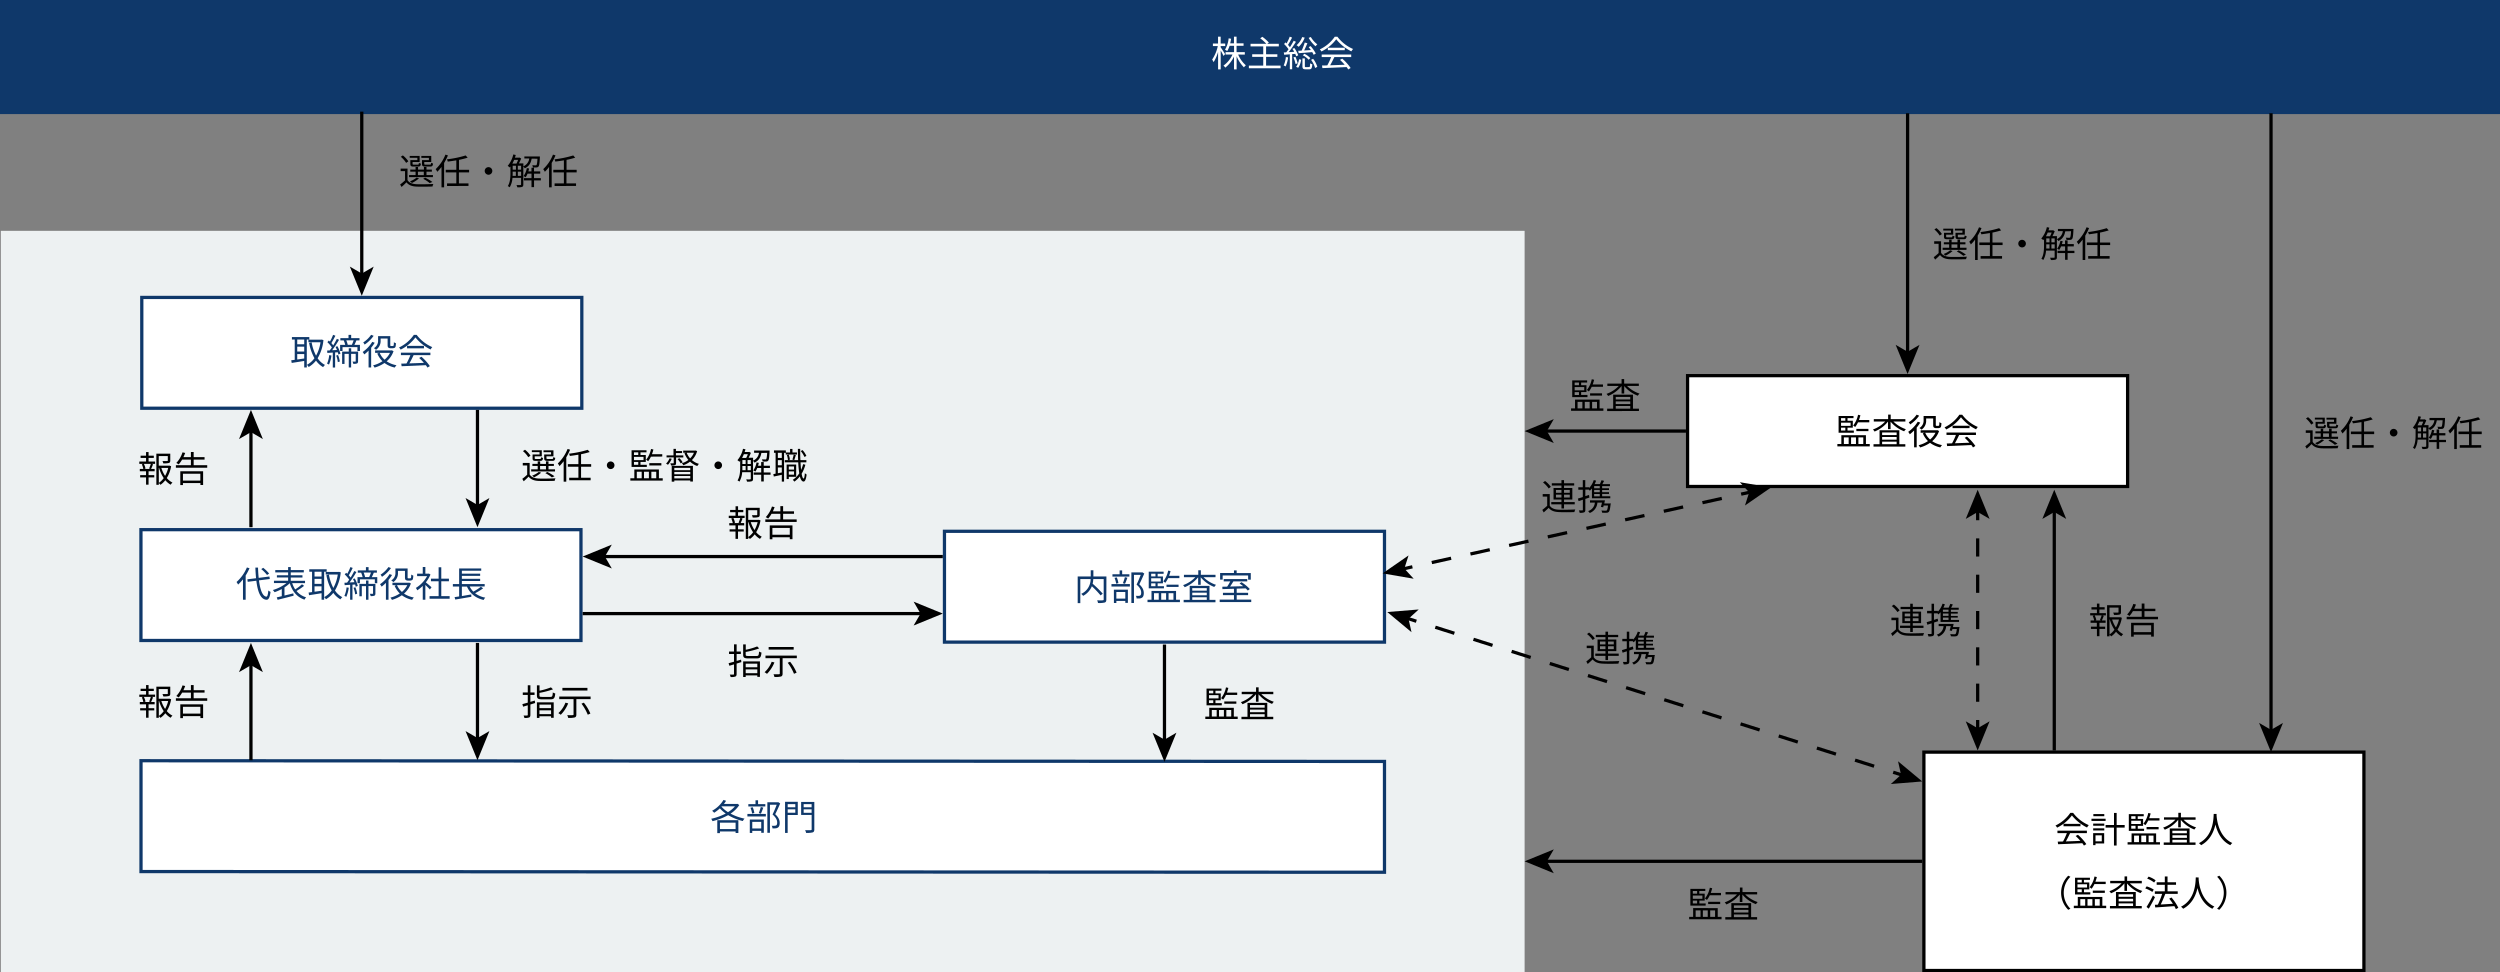 <svg xmlns="http://www.w3.org/2000/svg" viewBox="0 0 1534 596.5"><rect x="0" y="0" width="1534" height="596.5" fill="#808080" stroke="none"/><defs><style>.cls-1{fill:#edf1f2;}.cls-2{fill:#0f386a;}.cls-3{fill:#fff;}.cls-4,.cls-5,.cls-6,.cls-7{fill:none;stroke:#000;stroke-miterlimit:10;stroke-width:2px;}.cls-5{stroke-dasharray:11.14 11.14;}.cls-6{stroke-dasharray:12.15 12.15;}.cls-7{stroke-dasharray:12.28 12.28;}</style></defs><title>アセット 2</title><g id="レイヤー_2" data-name="レイヤー 2"><g id="レイヤー_1-2" data-name="レイヤー 1"><rect class="cls-1" x="0.5" y="141.64" width="935" height="454.86"/><rect class="cls-2" width="1534" height="70"/><path class="cls-3" d="M750.74,34.33c-.31-.75-1.08-2.18-1.72-3.35v11.6h-1.6V31.84a24.76,24.76,0,0,1-2.75,6.3,8,8,0,0,0-.91-1.59,23.37,23.37,0,0,0,3.48-8.29h-3V26.72h3.15V22.49H749v4.23h2.8v1.54H749V29c.6.82,2.33,3.54,2.71,4.2Zm9-.86a17.58,17.58,0,0,0,4.73,6.6,6,6,0,0,0-1.19,1.26,20.9,20.9,0,0,1-4.49-6.85v8.1h-1.6v-7.9a19,19,0,0,1-5.35,6.82,6.38,6.38,0,0,0-1.12-1.25,16.91,16.91,0,0,0,5.54-6.78H752V32h5.22V28.1h-2.73A14.1,14.1,0,0,1,753,31.34a6.23,6.23,0,0,0-1.35-.82,17.35,17.35,0,0,0,2.25-7l1.52.26c-.16,1-.36,1.91-.57,2.82h2.31v-4.1h1.6v4.1h4.29V28.1h-4.29V32h5.06v1.5Z"/><path class="cls-3" d="M785.76,40.27v1.61H766.31V40.27h8.81V34.88h-6.78V33.29h6.78V28.48h-7.79V26.87H777a24.54,24.54,0,0,0-3.74-3.37l1.32-.92a25.36,25.36,0,0,1,4,3.54l-1,.75h7.1v1.61h-7.81v4.81h6.91v1.59h-6.91v5.39Z"/><path class="cls-3" d="M790.38,35.21a18.92,18.92,0,0,1-1.5,5.57,5.21,5.21,0,0,0-1.23-.6A16.19,16.19,0,0,0,789,35Zm2.49-2v9.31h-1.43v-9.2l-3.46.29-.24-1.46c.46,0,1,0,1.5-.08.46-.55.92-1.19,1.41-1.87a21.53,21.53,0,0,0-2.75-3.19l.88-1c.22.2.43.42.66.64a28.75,28.75,0,0,0,1.95-4.16l1.43.57a47.63,47.63,0,0,1-2.5,4.49A16.24,16.24,0,0,1,791.48,29c.88-1.38,1.72-2.79,2.33-4l1.37.64A70.3,70.3,0,0,1,790.76,32l3.36-.22c-.35-.62-.72-1.26-1.1-1.81l1.19-.5a19,19,0,0,1,2.4,4.47l-1.28.61a15,15,0,0,0-.57-1.49Zm2,1.65a22,22,0,0,1,1.36,4l-1.29.42a20,20,0,0,0-1.28-4.05Zm.42,6.16a10.54,10.54,0,0,0,1.8-4.66l1.32.24a12,12,0,0,1-1.82,5Zm5.28-17.93a15,15,0,0,1-3.7,5.65,7.47,7.47,0,0,0-1.32-1,11.66,11.66,0,0,0,3.46-5Zm-4,8.07c.61,0,1.34-.06,2.13-.11a41.12,41.12,0,0,0,1.89-4.95l1.63.42c-.59,1.41-1.32,3.1-2,4.45l4.11-.27c-.44-.64-.9-1.25-1.34-1.8l1.23-.62a26.41,26.41,0,0,1,3.17,4.58l-1.34.77a14.59,14.59,0,0,0-.88-1.65c-3,.26-6.05.5-8.3.66Zm6.64,10c.53,0,.62-.28.68-2.31a4,4,0,0,0,1.35.58c-.18,2.5-.58,3.1-1.83,3.1h-2.24c-1.59,0-2-.42-2-2V35.83h1.49v4.75c0,.53.09.61.66.61ZM800.37,33A11.31,11.31,0,0,1,804,35.67l-1,1a12.31,12.31,0,0,0-3.61-2.75Zm3.94-10.3a16,16,0,0,0,4,4.53,8.28,8.28,0,0,0-1.12,1.17,19.92,19.92,0,0,1-4.2-5.15Zm1.41,13.38A14.62,14.62,0,0,1,808.29,41l-1.34.73a15.21,15.21,0,0,0-2.49-5Z"/><path class="cls-3" d="M820.65,22.54a23.71,23.71,0,0,0,9.6,7.52,9,9,0,0,0-1.06,1.45,26.85,26.85,0,0,1-9.28-7.41,25.18,25.18,0,0,1-9.09,7.5,5.14,5.14,0,0,0-1-1.3A23,23,0,0,0,819,22.54ZM811,33.47H829.1V35H818.79c-.78,1.63-1.72,3.52-2.6,5.06,2.73-.09,5.83-.2,8.91-.33a35.54,35.54,0,0,0-2.9-3l1.38-.75a29.32,29.32,0,0,1,5.17,5.74l-1.47.91a16.43,16.43,0,0,0-1-1.48c-5.39.27-11.09.51-14.86.64l-.22-1.61c.95,0,2,0,3.24-.08A41.69,41.69,0,0,0,816.8,35H811Zm14.15-4.18v1.5H814.76v-1.5Z"/><rect class="cls-3" x="86.5" y="467" width="763" height="68"/><path class="cls-2" d="M87.52,467.78l761,.44,0,66-761-.44,0-66m-2-2,0,70,765,.44,0-70-765-.44Z"/><path class="cls-2" d="M453.62,494a18.46,18.46,0,0,1-5.35,5.24,30.92,30.92,0,0,0,8.58,3.06,7.24,7.24,0,0,0-1.06,1.49,30.77,30.77,0,0,1-9-3.63,37.4,37.4,0,0,1-9.62,3.71,5.09,5.09,0,0,0-.79-1.47,35.78,35.78,0,0,0,8.93-3.21,20.66,20.66,0,0,1-3.6-3.19,21.47,21.47,0,0,1-3.5,2.7,11.23,11.23,0,0,0-1.26-1.21,18.33,18.33,0,0,0,7-6.66l1.56.55a16.47,16.47,0,0,1-1.32,1.93h8.1l.29-.09Zm-13.5,9.28h12.94v7.85h-1.7v-.94h-9.61v1h-1.63Zm1.63,1.52v3.92h9.61v-3.92Zm.95-9.84a17.38,17.38,0,0,0,4,3.37,17.62,17.62,0,0,0,4.27-3.56h-8.12Z"/><path class="cls-2" d="M458.61,499.45h11.31V501H458.6Zm11-4.59H459.18v-1.44h4.4v-2.36h1.57v2.36h4.47Zm-9.53,8h8.6V511h-1.59V509.8h-5.5v1.3h-1.52Zm1.41-3.68a15.24,15.24,0,0,0-1-3.56l1.37-.29a13.32,13.32,0,0,1,1,3.52Zm.1,5.13v4.05h5.5v-4.05Zm4-5.39a28.72,28.72,0,0,0,1.23-3.74l1.54.38c-.46,1.27-1,2.72-1.45,3.69ZM478.72,493c-.9,2.06-2,4.59-3.06,6.6,2.2,2,2.75,3.76,2.77,5.32,0,1.34-.31,2.36-1.08,2.86a3,3,0,0,1-1.43.48,13.32,13.32,0,0,1-1.92.05,3.72,3.72,0,0,0-.46-1.63,10.56,10.56,0,0,0,1.74,0,2.15,2.15,0,0,0,1-.24c.46-.28.59-.94.59-1.73,0-1.39-.61-3-2.84-4.94.91-1.84,1.88-4.22,2.56-6h-4.16v17.25h-1.58V492.29h6.47l.26-.06Z"/><path class="cls-2" d="M489.52,500.07h-6.21v11h-1.6V492h7.81ZM488,498.7v-2.11h-4.67v2.11Zm-4.67-5.28v1.91H488v-1.91Zm16.34,15.43c0,1.12-.28,1.65-1,1.91a14.56,14.56,0,0,1-4.05.31,7.57,7.57,0,0,0-.59-1.69c1.5.08,3,.06,3.45,0s.55-.13.55-.57v-8.76h-6.45v-8h8.09ZM498,498.73v-2.14h-4.88v2.14Zm-4.88-5.31v1.92H498v-1.91Z"/><rect class="cls-3" x="1035.5" y="230.5" width="270" height="68"/><path d="M1304.5,231.5v66h-268v-66h268m2-2h-272v70h272v-70Z"/><path d="M1147.28,272.44v1.46h-19.87v-1.46h2.44v-5.39h15.08v5.39Zm-9.77-6.93h-9.35V255.26h9.15v1.3h-3.67v1.62h3.25v4.25h-3.25v1.76h3.87Zm-7.85-8.95v1.62h2.64v-1.62Zm5.87,2.77h-5.87v2h5.87Zm-5.87,4.86h2.64v-1.76h-2.64Zm1.73,8.25h2.95v-4.05h-2.95Zm4.43-4.05v4.05h3v-4.05Zm4.24-9.24a14.65,14.65,0,0,1-1.73,2.86,9.69,9.69,0,0,0-1.24-.9,15.48,15.48,0,0,0,3-6.6l1.45.31a26.41,26.41,0,0,1-.88,2.9H1147v1.43Zm-1,5.39v-1.4h7.4v1.4Zm1.25,3.85v4.05h3v-4.05Z"/><path d="M1161.78,258.65a19.65,19.65,0,0,0,7.7,4.71,5.12,5.12,0,0,0-1.08,1.29,20,20,0,0,1-8.34-5.94v4.6h-1.58v-4.62a20.63,20.63,0,0,1-8.25,6.12,6.28,6.28,0,0,0-1-1.28,19.14,19.14,0,0,0,7.53-4.88h-7V257.2h8.8v-2.78h1.58v2.78h9v1.45Zm3.65,13.93h3.68v1.47h-19.52v-1.47h3.7V264h12.14Zm-10.56-7.2v1.56h8.91v-1.56Zm8.91,2.77h-8.91v1.61h8.91Zm-8.91,4.43h8.91V271h-8.91Z"/><path d="M1178.25,259.31a25.21,25.21,0,0,1-2.17,3.06v12.12h-1.59V264.13a27.74,27.74,0,0,1-2.62,2.35,12.12,12.12,0,0,0-1-1.5,20.66,20.66,0,0,0,5.87-6.22Zm-.66-4.25a20.6,20.6,0,0,1-5.52,5.37,7.85,7.85,0,0,0-.86-1.32,17.44,17.44,0,0,0,4.84-4.67Zm12.22,9.42a14.33,14.33,0,0,1-4.23,6.23,16,16,0,0,0,6.05,2.39,6.85,6.85,0,0,0-1.05,1.43,16,16,0,0,1-6.32-2.81,20.64,20.64,0,0,1-6.09,2.84,7.08,7.08,0,0,0-.91-1.39,18.13,18.13,0,0,0,5.75-2.53,14.44,14.44,0,0,1-3.19-4.75l1.16-.36h-2.48V264h9.9l.33-.07Zm-7.93-6.63a6.51,6.51,0,0,1-2.83,5.79,7.19,7.19,0,0,0-1.3-1,5.22,5.22,0,0,0,2.57-4.82v-2.55h7.48v5.17c0,.44,0,.68.14.77a.65.65,0,0,0,.39.09h.8a1.52,1.52,0,0,0,.52-.07.68.68,0,0,0,.27-.48A16.3,16.3,0,0,0,1190,259a3.88,3.88,0,0,0,1.25.64,10.44,10.44,0,0,1-.24,2.13,1.23,1.23,0,0,1-.68.73,3.31,3.31,0,0,1-1.15.22H1188a2.33,2.33,0,0,1-1.34-.4c-.35-.29-.46-.66-.46-1.91v-3.66h-4.3Zm-.57,7.68a11.44,11.44,0,0,0,3,4.16,12.94,12.94,0,0,0,3.3-4.16Z"/><path d="M1204,254.47a23.61,23.61,0,0,0,9.59,7.52,9,9,0,0,0-1.06,1.45,26.85,26.85,0,0,1-9.28-7.41,25.27,25.27,0,0,1-9.09,7.5,5.14,5.14,0,0,0-1-1.3,23,23,0,0,0,9.11-7.76Zm-9.64,10.93h18.09v1.52h-10.32c-.77,1.63-1.72,3.52-2.6,5.06,2.73-.09,5.83-.2,8.91-.33a35.54,35.54,0,0,0-2.9-3l1.38-.75a29.32,29.32,0,0,1,5.17,5.74l-1.47.91a16.43,16.43,0,0,0-1-1.48c-5.4.27-11.09.51-14.86.64l-.22-1.61c1,0,2,0,3.24-.08a41.69,41.69,0,0,0,2.37-5.13h-5.78Zm14.15-4.18v1.5H1198.1v-1.5Z"/><rect class="cls-3" x="1180.5" y="461.5" width="270" height="134"/><path d="M1449.5,462.5v132h-268v-132h268m2-2h-272v136h272v-136Z"/><path d="M1272.07,498.78a23.71,23.71,0,0,0,9.6,7.52,8.65,8.65,0,0,0-1.06,1.46,27,27,0,0,1-9.29-7.42,25,25,0,0,1-9.08,7.5,5.35,5.35,0,0,0-1-1.29,23.19,23.19,0,0,0,9.11-7.77Zm-9.63,10.93h18.08v1.52H1270.2c-.77,1.63-1.71,3.52-2.59,5.06,2.72-.08,5.83-.19,8.91-.33a34.13,34.13,0,0,0-2.91-3l1.39-.74a29.08,29.08,0,0,1,5.17,5.74l-1.47.9a13.71,13.71,0,0,0-1-1.47c-5.39.26-11.09.5-14.85.63l-.22-1.6,3.24-.09a41.69,41.69,0,0,0,2.37-5.13h-5.78Zm14.14-4.18V507h-10.4v-1.5Z"/><path d="M1292,503.73h-8.67v-1.34H1292Zm-.88,13.84h-5.32v1h-1.45v-7.37h6.77Zm-6.75-12.21h6.82v1.3h-6.82Zm0,2.9h6.82v1.32h-6.82Zm6.82-7.43h-6.71v-1.32h6.71Zm-5.39,11.72v3.7h3.85v-3.7Zm17.89-4.73h-4.93v11h-1.63v-11H1292v-1.6h5.15V498.8h1.63v7.42h4.93Z"/><path d="M1325.36,516.76v1.45h-19.87v-1.45h2.44v-5.39H1323v5.39Zm-9.77-6.93h-9.35V499.57h9.15v1.3h-3.68v1.63H1315v4.24h-3.26v1.76h3.88Zm-7.86-9v1.63h2.64v-1.63Zm5.88,2.77h-5.88v2h5.88Zm-5.88,4.86h2.64v-1.76h-2.64Zm1.74,8.26h3v-4h-3Zm4.42-4v4h3v-4Zm4.25-9.24a15,15,0,0,1-1.74,2.86,8.72,8.72,0,0,0-1.23-.91,15.24,15.24,0,0,0,3-6.6l1.46.31a25.17,25.17,0,0,1-.89,2.91h6.32v1.43Zm-1,5.39v-1.41h7.39v1.41Zm1.25,3.85v4h3v-4Z"/><path d="M1339.86,503a19.53,19.53,0,0,0,7.7,4.71,5,5,0,0,0-1.08,1.3,20.19,20.19,0,0,1-8.34-5.94v4.6h-1.59V503a20.56,20.56,0,0,1-8.25,6.12,6.5,6.5,0,0,0-1-1.28,19.1,19.1,0,0,0,7.52-4.88h-7v-1.45h8.8v-2.77h1.59v2.77h9V503Zm3.65,13.93h3.67v1.47h-19.52v-1.47h3.7v-8.58h12.15Zm-10.56-7.2v1.56h8.91v-1.56Zm8.91,2.78H1333v1.6h8.91Zm-8.91,4.42h8.91v-1.61H1333Z"/><path d="M1360.09,499.42c0,.28,0,.64,0,1,.2,2.9,1.39,13.07,9.66,16.85a5.08,5.08,0,0,0-1.21,1.35c-5.68-2.69-8.1-8.32-9.15-12.72-1,4.4-3.24,9.7-8.81,12.72a5.71,5.71,0,0,0-1.32-1.26c8.92-4.55,8.92-15.05,9.07-17.95Z"/><path d="M1264.7,547.79a14.61,14.61,0,0,1,4.38-10.47l1.32.68a13.76,13.76,0,0,0,0,19.58l-1.32.68A14.61,14.61,0,0,1,1264.7,547.79Z"/><path d="M1292.36,555.76v1.45h-19.87v-1.45h2.44v-5.39H1290v5.39Zm-9.77-6.93h-9.35V538.57h9.15v1.3h-3.68v1.63H1282v4.24h-3.26v1.76h3.88Zm-7.86-9v1.63h2.64v-1.63Zm5.88,2.77h-5.88v2h5.88Zm-5.88,4.86h2.64v-1.76h-2.64Zm1.74,8.26h3v-4h-3Zm4.42-4v4h3v-4Zm4.25-9.24a15,15,0,0,1-1.74,2.86,8.72,8.72,0,0,0-1.23-.91,15.24,15.24,0,0,0,3-6.6l1.46.31a25.17,25.17,0,0,1-.89,2.91h6.32v1.43Zm-1,5.39v-1.41h7.39v1.41Zm1.25,3.85v4h3v-4Z"/><path d="M1306.86,542a19.53,19.53,0,0,0,7.7,4.71,5,5,0,0,0-1.08,1.3,20.19,20.19,0,0,1-8.34-5.94v4.6h-1.59V542a20.56,20.56,0,0,1-8.25,6.12,6.5,6.5,0,0,0-1-1.28,19.1,19.1,0,0,0,7.52-4.88h-7v-1.45h8.8v-2.77h1.59v2.77h9V542Zm3.65,13.93h3.67v1.47h-19.52v-1.47h3.7v-8.58h12.15Zm-10.56-7.2v1.56h8.91v-1.56Zm8.91,2.78H1300v1.6h8.91Zm-8.91,4.42h8.91v-1.61H1300Z"/><path d="M1320.67,547.29a18.27,18.27,0,0,0-4.34-2.16l.86-1.26a18.61,18.61,0,0,1,4.36,2Zm1.61,3.21c-1.1,2.31-2.56,5-3.79,7.06l-1.38-1.06a64.41,64.41,0,0,0,3.93-7.06Zm-.51-9a17.36,17.36,0,0,0-4.27-2.4l.88-1.21a15.82,15.82,0,0,1,4.31,2.27Zm13.33,16.37a13.85,13.85,0,0,0-.92-1.87c-4.25.33-8.67.61-11.71.81l-.24-1.63,1.83-.08a52.62,52.62,0,0,0,2.64-6.63h-4.49v-1.56h6.12v-4h-5v-1.54h5v-3.58H1330v3.58h5.21v1.54H1330v4h6.25v1.56h-7.62c-.81,2.09-1.84,4.6-2.81,6.52,2.26-.11,4.88-.27,7.48-.44a37.49,37.49,0,0,0-2.27-3.13l1.39-.72a29.74,29.74,0,0,1,4.2,6.31Z"/><path d="M1349.09,538.42c0,.28,0,.64,0,1,.2,2.9,1.39,13.07,9.66,16.85a5.08,5.08,0,0,0-1.21,1.35c-5.68-2.69-8.1-8.32-9.15-12.72-1,4.4-3.24,9.7-8.81,12.72a5.71,5.71,0,0,0-1.32-1.26c8.92-4.55,8.92-15,9.07-18Z"/><path d="M1366.12,547.79a14.61,14.61,0,0,1-4.38,10.47l-1.32-.68a13.74,13.74,0,0,0,0-19.58l1.32-.68A14.61,14.61,0,0,1,1366.12,547.79Z"/><rect class="cls-3" x="86.98" y="182.5" width="270" height="68"/><path class="cls-2" d="M356,183.5v66H88v-66H356m2-2H86v70H358v-70Z"/><path class="cls-2" d="M188.25,208.33v17.14h-1.58v-4c-2.77.47-5.59.89-7.68,1.24l-.29-1.65c.62-.07,1.35-.16,2.14-.27V208.33h-1.72v-1.52h10.67v1.52Zm-1.58,0h-4.29v2.92h4.29Zm0,4.38h-4.29v3h4.29Zm-4.29,7.87c1.34-.17,2.81-.39,4.29-.61v-2.71h-4.29Zm16.08-11.9a26.68,26.68,0,0,1-3.56,11.15,12.26,12.26,0,0,0,4.53,4.1,6.78,6.78,0,0,0-1.16,1.34,13.66,13.66,0,0,1-4.38-4,15.62,15.62,0,0,1-4.49,3.91,6.56,6.56,0,0,0-1.08-1.32,13.32,13.32,0,0,0,4.62-4.07,30.59,30.59,0,0,1-3.28-9.39l1.56-.29a28.64,28.64,0,0,0,2.71,8.14,24.07,24.07,0,0,0,2.73-8.23h-7.42v-1.6h7.86l.31-.07Z"/><path class="cls-2" d="M203.37,218.14a20.24,20.24,0,0,1-1.5,5.57,6.92,6.92,0,0,0-1.19-.58A17.16,17.16,0,0,0,202,217.9Zm3.65-5.72a18.47,18.47,0,0,1,1.87,4.6l-1.25.53a9,9,0,0,0-.38-1.39l-1.63.09v9.26H204.2v-9.17l-3.34.22-.13-1.48,1.6-.06c.42-.55.86-1.17,1.3-1.85a19,19,0,0,0-2.75-3.21l.88-1c.22.2.46.44.68.66a30.85,30.85,0,0,0,1.94-4.16l1.41.53a48.32,48.32,0,0,1-2.47,4.53c.44.49.84,1,1.15,1.39a45.31,45.31,0,0,0,2.22-4l1.34.59a68.85,68.85,0,0,1-4.22,6.41l2.94-.16c-.26-.66-.57-1.32-.87-1.91Zm.4,5.41a16.51,16.51,0,0,1,1.1,4l-1.24.36a14.44,14.44,0,0,0-1-4Zm13.44-6.22v3.76h-1.54V213h-9.15v2.38h-1.48v-3.76h3.13a14.89,14.89,0,0,0-.91-2.71l.18-.05h-2.24v-1.4h5v-2h1.63v2h5.11v1.4h-1.9c-.39,1-.83,2-1.25,2.76Zm-1.15,10c0,.7-.13,1.14-.63,1.41a6.15,6.15,0,0,1-2.31.24,4.37,4.37,0,0,0-.49-1.39c.82,0,1.48,0,1.72,0s.26-.06.26-.28v-4.47h-2.81v8.34H214v-8.34h-2.6v6.21h-1.47v-7.6H214V213.7h1.5v2.06h4.26Zm-7.23-12.79a14.2,14.2,0,0,1,.9,2.76h2.51a25.59,25.59,0,0,0,1.1-2.76Z"/><path class="cls-2" d="M229.92,210.31a24.25,24.25,0,0,1-2.18,3.06v12.12h-1.58V215.13a27.74,27.74,0,0,1-2.62,2.35,12.24,12.24,0,0,0-1-1.5,20.69,20.69,0,0,0,5.88-6.22Zm-.66-4.25a20.75,20.75,0,0,1-5.52,5.37,9.33,9.33,0,0,0-.86-1.32,17.58,17.58,0,0,0,4.84-4.67Zm12.21,9.42a14.31,14.31,0,0,1-4.22,6.23,15.92,15.92,0,0,0,6.05,2.39,6.89,6.89,0,0,0-1.06,1.43,16,16,0,0,1-6.31-2.81,20.58,20.58,0,0,1-6.1,2.84,6.61,6.61,0,0,0-.9-1.39,18.08,18.08,0,0,0,5.74-2.53,14.44,14.44,0,0,1-3.19-4.75l1.17-.36h-2.49V215h9.9l.33-.07Zm-7.92-6.63a6.5,6.5,0,0,1-2.84,5.79,6.78,6.78,0,0,0-1.29-1,5.22,5.22,0,0,0,2.57-4.82v-2.55h7.48v5.17c0,.44,0,.68.13.77a.68.68,0,0,0,.4.09h.79a1.54,1.54,0,0,0,.53-.07.64.64,0,0,0,.26-.48,12.34,12.34,0,0,0,.11-1.78,4,4,0,0,0,1.26.64,11.21,11.21,0,0,1-.24,2.13,1.22,1.22,0,0,1-.69.73,3.21,3.21,0,0,1-1.14.22h-1.23a2.36,2.36,0,0,1-1.35-.4c-.35-.29-.46-.66-.46-1.91v-3.66h-4.29Zm-.57,7.68a11.44,11.44,0,0,0,3,4.16,13.08,13.08,0,0,0,3.3-4.16Z"/><path class="cls-2" d="M255.66,205.47a23.75,23.75,0,0,0,9.59,7.52,8.94,8.94,0,0,0-1.05,1.45,27,27,0,0,1-9.29-7.41,25.14,25.14,0,0,1-9.08,7.5,5.4,5.4,0,0,0-1-1.3,23.09,23.09,0,0,0,9.11-7.76ZM246,216.4h18.09v1.52H253.79c-.77,1.63-1.71,3.52-2.6,5.06,2.73-.09,5.84-.2,8.92-.33a35.63,35.63,0,0,0-2.91-3l1.39-.75a29.65,29.65,0,0,1,5.17,5.74l-1.48.91a13.1,13.1,0,0,0-1-1.48c-5.39.27-11.09.51-14.85.64l-.22-1.61c1,0,2.05,0,3.23-.08a40.33,40.33,0,0,0,2.38-5.13H246Zm14.15-4.18v1.5H249.76v-1.5Z"/><rect class="cls-3" x="86.48" y="325" width="270" height="68"/><path class="cls-2" d="M355.48,326v66h-268V326h268m2-2h-272v70h272V324Z"/><path class="cls-2" d="M153.09,348.67a30.57,30.57,0,0,1-2.35,4.45V368h-1.65V355.47a25.2,25.2,0,0,1-3,3.23,10.85,10.85,0,0,0-.95-1.58,24.64,24.64,0,0,0,6.36-8.93Zm5.81,7.44c.75,5.83,2.18,9.77,4.53,10,.64,0,1-1.26,1.21-3.79a6.45,6.45,0,0,0,1.37.86c-.49,3.76-1.37,4.91-2.51,4.84-3.61-.26-5.37-4.82-6.21-11.68L152,357l-.22-1.54,5.33-.66c-.18-2.05-.33-4.23-.42-6.52h1.63c.07,2.23.2,4.36.42,6.3l6.58-.84.22,1.54Zm4.95-3.3a23.27,23.27,0,0,0-3.54-3.61l1.19-.79a23.13,23.13,0,0,1,3.63,3.52Z"/><path class="cls-2" d="M186.6,359.47a39.52,39.52,0,0,1-4.66,3.17,11.83,11.83,0,0,0,5.91,3.87,5.24,5.24,0,0,0-1,1.44c-4.69-1.59-7.51-5.13-9.05-10.1a19.7,19.7,0,0,1-3.25,2.57v5c1.74-.42,3.61-.88,5.43-1.34l.18,1.45c-3.46.93-7.2,1.85-9.81,2.51l-.53-1.5c.88-.19,1.93-.43,3.08-.72v-4.38a29.79,29.79,0,0,1-4.42,1.94,11.67,11.67,0,0,0-1.06-1.35,24.23,24.23,0,0,0,8.34-4.26H168.1v-1.43h8.69v-2H169.9V353h6.89v-1.78h-7.88v-1.43h7.88v-1.83h1.62v1.83h8v1.43h-8V353h7.18v1.37h-7.18v2h8.76v1.43h-7.88a15.4,15.4,0,0,0,1.85,3.85,32.24,32.24,0,0,0,4.16-3.13Z"/><path class="cls-2" d="M198.9,350.83V368h-1.59v-4c-2.77.47-5.59.89-7.68,1.24l-.28-1.65,2.13-.27V350.83h-1.71v-1.52h10.67v1.52Zm-1.59,0H193v2.92h4.29Zm0,4.38H193v3.05h4.29ZM193,363.08c1.34-.17,2.82-.39,4.29-.61v-2.71H193Zm16.09-11.9a26.82,26.82,0,0,1-3.57,11.15,12.33,12.33,0,0,0,4.53,4.1,6.78,6.78,0,0,0-1.16,1.34,13.76,13.76,0,0,1-4.38-4A15.62,15.62,0,0,1,200,367.7a6.56,6.56,0,0,0-1.08-1.32,13.32,13.32,0,0,0,4.62-4.07,30.59,30.59,0,0,1-3.28-9.39l1.57-.29a28.33,28.33,0,0,0,2.7,8.14,23.86,23.86,0,0,0,2.73-8.23h-7.41v-1.6h7.85l.31-.07Z"/><path class="cls-2" d="M214,360.64a19.89,19.89,0,0,1-1.5,5.57,7.19,7.19,0,0,0-1.18-.58,17.16,17.16,0,0,0,1.34-5.23Zm3.65-5.72a18.1,18.1,0,0,1,1.87,4.6l-1.25.53a9,9,0,0,0-.38-1.39l-1.62.09V368h-1.43v-9.17l-3.35.22-.13-1.48,1.61-.06c.41-.55.85-1.17,1.29-1.85a18.15,18.15,0,0,0-2.75-3.21l.88-1c.22.2.47.44.69.66a32,32,0,0,0,1.93-4.16l1.41.53A48.35,48.35,0,0,1,214,353c.44.49.83,1,1.14,1.39a42.84,42.84,0,0,0,2.22-4l1.34.59a65,65,0,0,1-4.22,6.41l3-.16c-.27-.66-.57-1.32-.88-1.91Zm.4,5.41a16.07,16.07,0,0,1,1.1,4l-1.23.36a14.84,14.84,0,0,0-1-4Zm13.44-6.22v3.76H230v-2.38h-9.15v2.38h-1.48v-3.76h3.13a15.65,15.65,0,0,0-.9-2.71l.17,0h-2.24V350h5v-2h1.63v2h5.1v1.4h-1.89c-.4,1-.84,2-1.26,2.76Zm-1.14,10c0,.7-.13,1.14-.64,1.41a6.12,6.12,0,0,1-2.31.24,4.11,4.11,0,0,0-.48-1.39c.81,0,1.47,0,1.71,0s.27-.06.27-.28v-4.47h-2.82V368h-1.5v-8.34H222v6.21h-1.48v-7.6h4.07V356.2h1.5v2.06h4.27Zm-7.24-12.79a13.55,13.55,0,0,1,.9,2.76h2.51a25.59,25.59,0,0,0,1.1-2.76Z"/><path class="cls-2" d="M240.56,352.81a25.21,25.21,0,0,1-2.17,3.06V368H236.8V357.63a27.74,27.74,0,0,1-2.62,2.35,12.12,12.12,0,0,0-1-1.5,20.66,20.66,0,0,0,5.87-6.22Zm-.66-4.25a20.6,20.6,0,0,1-5.52,5.37,7.85,7.85,0,0,0-.86-1.32,17.44,17.44,0,0,0,4.84-4.67ZM252.12,358a14.33,14.33,0,0,1-4.23,6.23,16,16,0,0,0,6.05,2.39,6.85,6.85,0,0,0-1.05,1.43,16,16,0,0,1-6.32-2.81,20.64,20.64,0,0,1-6.09,2.84,7.08,7.08,0,0,0-.91-1.39,18.13,18.13,0,0,0,5.75-2.53,14.29,14.29,0,0,1-3.19-4.75l1.16-.36h-2.48v-1.49h9.9l.33-.07Zm-7.93-6.63a6.51,6.51,0,0,1-2.83,5.79,7.19,7.19,0,0,0-1.3-1,5.22,5.22,0,0,0,2.57-4.82v-2.55h7.48V354c0,.44,0,.68.14.77a.65.65,0,0,0,.39.09h.79a1.54,1.54,0,0,0,.53-.07.68.68,0,0,0,.27-.48,16.3,16.3,0,0,0,.11-1.78,3.88,3.88,0,0,0,1.25.64,10.44,10.44,0,0,1-.24,2.13,1.23,1.23,0,0,1-.68.73,3.31,3.31,0,0,1-1.15.22h-1.23a2.33,2.33,0,0,1-1.34-.4c-.35-.29-.46-.66-.46-1.91v-3.66h-4.3Zm-.57,7.68a11.44,11.44,0,0,0,3,4.16,12.94,12.94,0,0,0,3.3-4.16Z"/><path class="cls-2" d="M263.77,361.7c-.57-.64-1.78-1.87-2.77-2.8V368h-1.6V359.5a22,22,0,0,1-3.37,2.72,7.56,7.56,0,0,0-.86-1.47,19.09,19.09,0,0,0,6.89-7.22h-6.12V352h3.46v-4.1H261V352h1.92l.28-.07.93.62a20.8,20.8,0,0,1-2.84,4.79c1,.82,2.95,2.51,3.5,3Zm12.13,4.09v1.61H263.58v-1.61h5.56v-9.13h-4.71v-1.59h4.71v-7h1.63v7h4.69v1.59h-4.69v9.13Z"/><path class="cls-2" d="M296.45,361a34.83,34.83,0,0,1-4.95,3,14.86,14.86,0,0,0,6.27,2.71,5,5,0,0,0-1,1.43c-5-1.17-8.38-3.92-10.23-8.21H283.4v5.81l5.76-1,.07,1.45c-3.5.62-7.26,1.26-9.88,1.7l-.42-1.5,2.8-.42v-6.07h-3.85V358.4h3.85v-9.6h13.55v1.39H283.4V352h11.22v1.35H283.4v1.82h11.22v1.35H283.4v1.87h14v1.47h-9.22a11.49,11.49,0,0,0,2.27,3.17,34.43,34.43,0,0,0,4.64-3Z"/><line class="cls-4" x1="221.98" y1="68.5" x2="221.98" y2="168.79"/><polygon points="221.98 181.5 214.66 163.59 221.98 167.84 229.3 163.59 221.98 181.5"/><line class="cls-4" x1="153.98" y1="264.21" x2="153.98" y2="323.5"/><polygon points="153.98 251.5 146.66 269.41 153.98 265.16 161.3 269.41 153.98 251.5"/><line class="cls-4" x1="292.98" y1="251.5" x2="292.98" y2="310.79"/><polygon points="292.98 323.5 285.66 305.59 292.98 309.84 300.3 305.59 292.98 323.5"/><line class="cls-4" x1="153.98" y1="407.21" x2="153.98" y2="466.5"/><polygon points="153.98 394.5 146.66 412.41 153.98 408.16 161.3 412.41 153.98 394.5"/><line class="cls-4" x1="292.98" y1="394.5" x2="292.98" y2="453.79"/><polygon points="292.98 466.5 285.66 448.59 292.98 452.84 300.3 448.59 292.98 466.5"/><rect class="cls-3" x="579.52" y="326" width="270" height="68"/><path class="cls-2" d="M848.52,327v66h-268V327h268m2-2h-272v70h272V325Z"/><path class="cls-2" d="M678.84,367.87c0,1.05-.24,1.58-1,1.84a14.48,14.48,0,0,1-4.1.29,5.9,5.9,0,0,0-.54-1.65c1.54.07,3,.07,3.49,0s.53-.15.53-.55V355.3h-6.38a14.24,14.24,0,0,1-.4,2.86,65.91,65.91,0,0,1,6.21,6.12l-1.34,1.06a53,53,0,0,0-5.35-5.61,11.73,11.73,0,0,1-5.35,5.89,7,7,0,0,0-1.16-1.23,9.91,9.91,0,0,0,5.76-9.09h-6.33v14.77h-1.61V353.7h8v-3.77h1.63v3.77h8Z"/><path class="cls-2" d="M682,358.4h11.3v1.5H682Zm11-4.59H682.6v-1.43H687V350h1.56v2.36H693Zm-9.53,8h8.6v8.1h-1.58v-1.16H685V370H683.5Zm1.41-3.67a15.24,15.24,0,0,0-1-3.56l1.36-.29a12.9,12.9,0,0,1,1,3.52Zm.11,5.13v4.05h5.5v-4.05Zm4-5.39a29.23,29.23,0,0,0,1.23-3.74l1.54.37c-.46,1.28-1,2.73-1.45,3.7Zm13.14-5.94c-.91,2.06-2,4.59-3.06,6.6,2.2,2,2.75,3.76,2.77,5.32,0,1.34-.31,2.36-1.08,2.86a3.12,3.12,0,0,1-1.43.49,14.86,14.86,0,0,1-1.91,0,3.74,3.74,0,0,0-.47-1.63,12,12,0,0,0,1.74.05,2.27,2.27,0,0,0,.95-.25c.46-.28.59-.94.59-1.73,0-1.39-.61-3-2.83-4.93.9-1.85,1.87-4.23,2.55-6H695.8V370h-1.59V351.23h6.47l.27-.06Z"/><path class="cls-2" d="M724,368v1.46H704.11V368h2.45v-5.39h15.07V368ZM714.21,361h-9.35V350.77H714v1.3h-3.67v1.63h3.26v4.24h-3.26v1.76h3.87Zm-7.85-8.95v1.63H709v-1.63Zm5.87,2.77h-5.87v2h5.87Zm-5.87,4.86H709v-1.76h-2.64ZM708.1,368H711v-4H708.1Zm4.42-4v4h3v-4Zm4.25-9.25a14.66,14.66,0,0,1-1.74,2.86,9.69,9.69,0,0,0-1.24-.9,15.42,15.42,0,0,0,3-6.6l1.45.31a24.4,24.4,0,0,1-.88,2.9h6.31v1.43Zm-1,5.39v-1.4h7.4v1.4Zm1.26,3.86v4h3v-4Z"/><path class="cls-2" d="M738.48,354.16a19.79,19.79,0,0,0,7.7,4.71,5,5,0,0,0-1.08,1.3,20.25,20.25,0,0,1-8.34-5.95v4.6h-1.58V354.2a20.56,20.56,0,0,1-8.25,6.12,6,6,0,0,0-1-1.28,19.06,19.06,0,0,0,7.53-4.88h-7v-1.45h8.8v-2.78h1.58v2.78h9v1.45Zm3.65,13.93h3.68v1.47H726.29v-1.47H730V359.5h12.14Zm-10.56-7.2v1.56h8.91v-1.56Zm8.91,2.77h-8.91v1.61h8.91Zm-8.91,4.43h8.91v-1.61h-8.91Z"/><path class="cls-2" d="M767.76,367.93v1.48H748.4v-1.48h8.76v-2.75H750.4v-1.45h6.76v-2.46l-7.07.21L750,360c.9,0,1.93,0,3-.05a29.6,29.6,0,0,0,1.87-3.19h-4V355.3h14.45v1.45H756.8c-.61,1-1.34,2.18-2,3.15,2.46-.07,5.24-.13,8-.22-.73-.59-1.5-1.17-2.2-1.65l1.16-.81a24.39,24.39,0,0,1,5.11,4.22l-1.23.93a14.26,14.26,0,0,0-1.3-1.35c-1.83.07-3.7.14-5.5.18v2.53h7v1.45h-7v2.75Zm-17.53-12.3h-1.57v-4.05h8.5V350h1.65v1.62h8.67v4.05h-1.63V353.1H750.23Z"/><line class="cls-4" x1="714.52" y1="395.5" x2="714.52" y2="454.79"/><polygon points="714.52 467.5 707.2 449.59 714.52 453.84 721.84 449.59 714.52 467.5"/><line class="cls-4" x1="1170.5" y1="69.5" x2="1170.5" y2="216.79"/><polygon points="1170.5 229.5 1163.18 211.59 1170.5 215.84 1177.82 211.59 1170.5 229.5"/><line class="cls-4" x1="1260.5" y1="313.21" x2="1260.5" y2="460.5"/><polygon points="1260.5 300.5 1253.18 318.41 1260.5 314.16 1267.82 318.41 1260.5 300.5"/><line class="cls-4" x1="1213.5" y1="313.21" x2="1213.5" y2="319.21"/><line class="cls-5" x1="1213.5" y1="330.35" x2="1213.5" y2="436.22"/><line class="cls-4" x1="1213.5" y1="441.79" x2="1213.5" y2="447.79"/><polygon points="1213.5 300.5 1206.18 318.41 1213.5 314.16 1220.82 318.41 1213.5 300.5"/><polygon points="1213.5 460.5 1206.18 442.59 1213.5 446.84 1220.82 442.59 1213.5 460.5"/><line class="cls-4" x1="1393.5" y1="69.5" x2="1393.5" y2="448.79"/><polygon points="1393.5 461.5 1386.18 443.59 1393.5 447.84 1400.82 443.59 1393.5 461.5"/><line class="cls-4" x1="1179.5" y1="528.5" x2="948.21" y2="528.5"/><polygon points="935.5 528.5 953.41 521.18 949.16 528.5 953.41 535.82 935.5 528.5"/><line class="cls-4" x1="1034.5" y1="264.5" x2="948.21" y2="264.5"/><polygon points="935.5 264.5 953.41 257.18 949.16 264.5 953.41 271.82 935.5 264.5"/><line class="cls-4" x1="578.5" y1="341.5" x2="370.21" y2="341.5"/><polygon points="357.5 341.5 375.41 334.18 371.16 341.5 375.41 348.82 357.5 341.5"/><line class="cls-4" x1="565.79" y1="376.5" x2="357.5" y2="376.5"/><polygon points="578.5 376.5 560.59 369.18 564.84 376.5 560.59 383.82 578.5 376.5"/><line class="cls-4" x1="1074.21" y1="301.91" x2="1068.36" y2="303.2"/><line class="cls-6" x1="1056.49" y1="305.83" x2="872.58" y2="346.49"/><line class="cls-4" x1="866.64" y1="347.8" x2="860.79" y2="349.09"/><polygon points="1086.62 299.17 1067.56 295.88 1073.29 302.11 1070.72 310.17 1086.62 299.17"/><polygon points="848.38 351.83 864.28 340.82 861.71 348.89 867.44 355.11 848.38 351.83"/><line class="cls-4" x1="1167.38" y1="475.66" x2="1161.66" y2="473.85"/><line class="cls-7" x1="1149.96" y1="470.14" x2="874.92" y2="383.04"/><line class="cls-4" x1="869.07" y1="381.19" x2="863.35" y2="379.37"/><polygon points="1179.5 479.5 1164.64 467.12 1166.48 475.38 1160.22 481.07 1179.5 479.5"/><polygon points="851.23 375.54 870.52 373.97 864.26 379.66 866.1 387.92 851.23 375.54"/><path d="M328.35,431.38l-2.9.9v6.34c0,.92-.22,1.36-.79,1.63a7.41,7.41,0,0,1-2.91.28,5.52,5.52,0,0,0-.5-1.5c1,0,1.91,0,2.17,0s.42-.08.42-.41v-5.86l-2.86.86-.46-1.58c.92-.24,2.07-.55,3.32-.9v-4.73h-3.06v-1.52h3.06v-4.43h1.61v4.43H328v1.52h-2.57v4.24c.88-.24,1.8-.5,2.71-.79Zm9.31-3.76c1.21,0,1.41-.38,1.54-2.76a4.63,4.63,0,0,0,1.5.64c-.24,2.86-.75,3.61-2.93,3.61h-5.13c-2.5,0-3.19-.48-3.19-2.37v-6.21h1.61v3.28a40.64,40.64,0,0,0,7-2.05l1.25,1.21a50.8,50.8,0,0,1-8.29,2.18v1.59c0,.74.26.88,1.67.88Zm-8.21,3.32h10.3v9.5h-1.61v-.92H331v1h-1.57Zm1.57,1.41v2.17h7.12v-2.17Zm7.12,5.83v-2.31H331v2.31Z"/><path d="M348.64,431.58a20.78,20.78,0,0,1-4.56,7,11.07,11.07,0,0,0-1.47-1,16.83,16.83,0,0,0,4.35-6.42Zm13.75-4.18V429h-8.74v9.42c0,1-.26,1.54-1,1.8a14.48,14.48,0,0,1-4,.29,7.2,7.2,0,0,0-.6-1.7c1.5.05,2.93.05,3.33,0s.55-.11.55-.46V429h-8.78v-1.6Zm-1.94-3.7H345.09v-1.61h15.36Zm-2.2,7.46a27.33,27.33,0,0,1,4,6.69l-1.6.7a29.58,29.58,0,0,0-3.85-6.78Z"/><path d="M1288.17,376.2h4v1.41h-2.28l1,.28c-.39,1-.83,2.07-1.21,2.84H1292v1.43h-3.78v2.38h3.5v1.38h-3.5v4.47h-1.54v-4.47H1283v-1.38h3.61v-2.38h-3.83v-1.43H1285a12.52,12.52,0,0,0-.93-2.84l1.08-.28h-2.62V376.2h4.14V374h-3.35v-1.41h3.35v-2.22h1.54v2.22h3.21V374h-3.21Zm.33,4.29a27.52,27.52,0,0,0,1.08-2.88h-4.29a10.71,10.71,0,0,1,1,2.9l-.77.22h3.8Zm13.46-1.41a20.21,20.21,0,0,1-2.66,7.24,10.84,10.84,0,0,0,3.48,2.79,7.57,7.57,0,0,0-1.13,1.32,12.35,12.35,0,0,1-3.25-2.79,13,13,0,0,1-3,2.84,6.08,6.08,0,0,0-1-1.08v1.06h-1.5v-19.1h8.54v4.22c0,.82-.16,1.26-.86,1.5a13,13,0,0,1-3.43.24,5.22,5.22,0,0,0-.51-1.43c1.36,0,2.51,0,2.84,0s.44-.09.44-.35v-2.71h-5.52v5.92h6.24l.29-.06Zm-7.54,10.23a12.11,12.11,0,0,0,3-2.95,21.71,21.71,0,0,1-2.84-6.22h-.19Zm1.58-9.17a19.25,19.25,0,0,0,2.31,4.86,18,18,0,0,0,1.89-4.86Z"/><path d="M1324.16,378.46V380h-19.23v-1.54h9.22V375h-5.39a18.18,18.18,0,0,1-2.09,2.95c-.33-.22-1.06-.66-1.48-.88a16.9,16.9,0,0,0,3.81-6.51l1.63.37a25.33,25.33,0,0,1-1.08,2.57h4.6v-3.16h1.69v3.16h6.69V375h-6.69v3.45Zm-16.52,3.7h13.95v8.45h-1.65v-1.19h-10.68v1.23h-1.62Zm1.62,1.52v4.2h10.68v-4.2Z"/><path d="M91.16,283.2h4v1.41H92.92l1,.28c-.39,1-.83,2.07-1.21,2.84h2.18v1.43H91.16v2.38h3.49v1.38H91.16v4.47H89.62v-4.47H86v-1.38h3.61v-2.38H85.79v-1.43h2.15a12,12,0,0,0-.92-2.84l1.08-.28H85.48V283.2h4.14V281H86.27v-1.41h3.35v-2.22h1.54v2.22h3.21V281H91.16Zm.33,4.29a25.4,25.4,0,0,0,1.07-2.88H88.27a10.43,10.43,0,0,1,1,2.9l-.77.22h3.8ZM105,286.08a20.21,20.21,0,0,1-2.66,7.24,10.84,10.84,0,0,0,3.48,2.79,7.57,7.57,0,0,0-1.13,1.32,12.19,12.19,0,0,1-3.25-2.79,13,13,0,0,1-3,2.84,6.08,6.08,0,0,0-1-1.08v1.06h-1.5v-19.1h8.54v4.22c0,.82-.16,1.26-.86,1.5a13,13,0,0,1-3.43.24,5.22,5.22,0,0,0-.51-1.43c1.36,0,2.51,0,2.84,0s.44-.09.44-.35v-2.71H97.41v5.92h6.24l.29-.06Zm-7.54,10.23a12.11,12.11,0,0,0,3-2.95,21.71,21.71,0,0,1-2.84-6.22h-.19ZM99,287.14A19.25,19.25,0,0,0,101.3,292a18,18,0,0,0,1.89-4.86Z"/><path d="M127.15,285.46V287H107.92v-1.54h9.22V282h-5.39a18.18,18.18,0,0,1-2.09,2.95c-.33-.22-1.06-.66-1.48-.88a16.9,16.9,0,0,0,3.81-6.51l1.63.37a25.33,25.33,0,0,1-1.08,2.57h4.6v-3.16h1.69v3.16h6.69V282h-6.69v3.45Zm-16.52,3.7h14v8.45h-1.65v-1.19H112.25v1.23h-1.62Zm1.62,1.52v4.2h10.68v-4.2Z"/><path d="M452.84,316.44h4.05v1.4H454.6l1.06.29c-.4,1-.84,2.07-1.21,2.84h2.18v1.43h-3.79v2.38h3.5v1.38h-3.5v4.47H451.3v-4.47h-3.61v-1.38h3.61V322.4h-3.83V321h2.16a12,12,0,0,0-.93-2.84l1.08-.29h-2.62v-1.4h4.14v-2.18H448v-1.41h3.34v-2.22h1.54v2.22h3.21v1.41h-3.21Zm.33,4.29a25.6,25.6,0,0,0,1.08-2.89H450a10.89,10.89,0,0,1,1,2.91l-.77.22H454Zm13.47-1.41a20.4,20.4,0,0,1-2.66,7.24,10.94,10.94,0,0,0,3.47,2.79,7.17,7.17,0,0,0-1.12,1.32,12.23,12.23,0,0,1-3.26-2.79,12.62,12.62,0,0,1-2.95,2.84,6.08,6.08,0,0,0-1-1.08v1.05h-1.5V311.6h8.54v4.22c0,.81-.15,1.25-.86,1.5a13,13,0,0,1-3.43.24,5.22,5.22,0,0,0-.51-1.43c1.37,0,2.51,0,2.84,0s.44-.09.44-.35v-2.71h-5.52V319h6.25l.29-.07Zm-7.55,10.23a12,12,0,0,0,3-2.95,21.56,21.56,0,0,1-2.84-6.22h-.2Zm1.58-9.17a19.77,19.77,0,0,0,2.31,4.86,18.33,18.33,0,0,0,1.9-4.86Z"/><path d="M488.84,318.7v1.54H469.6V318.7h9.22v-3.45h-5.39a18,18,0,0,1-2.09,2.95c-.33-.22-1-.66-1.47-.88a17.2,17.2,0,0,0,3.81-6.52l1.62.38a25.27,25.27,0,0,1-1.07,2.57h4.59v-3.17h1.7v3.17h6.69v1.5h-6.69v3.45Zm-16.53,3.7h13.95v8.45h-1.65v-1.19H473.94v1.23h-1.63Zm1.63,1.52v4.2h10.67v-4.2Z"/><path d="M454.9,406.27l-2.91.9v6.34c0,.92-.22,1.36-.79,1.63a7.38,7.38,0,0,1-2.9.28,5.72,5.72,0,0,0-.51-1.49c1,0,1.92,0,2.18,0s.42-.09.42-.42v-5.85l-2.86.85-.46-1.58,3.32-.9V401.3h-3.06v-1.52h3.06v-4.42H452v4.42h2.58v1.52H452v4.24c.88-.24,1.81-.5,2.71-.79Zm9.31-3.76c1.21,0,1.4-.38,1.54-2.75a4.78,4.78,0,0,0,1.49.63c-.24,2.86-.75,3.61-2.92,3.61h-5.13c-2.51,0-3.19-.48-3.19-2.37v-6.21h1.6v3.28a40.78,40.78,0,0,0,7-2.05l1.25,1.21a50.66,50.66,0,0,1-8.3,2.18v1.59c0,.74.27.88,1.68.88ZM456,405.83h10.3v9.5h-1.61v-.92h-7.13v1H456Zm1.56,1.41v2.18h7.13v-2.18Zm7.13,5.83v-2.31h-7.13v2.31Z"/><path d="M475.18,406.47a20.77,20.77,0,0,1-4.55,7,11.2,11.2,0,0,0-1.48-1,16.85,16.85,0,0,0,4.36-6.42Zm13.75-4.18v1.6H480.2v9.42c0,1-.26,1.54-1,1.8a14.52,14.52,0,0,1-4,.29,7.57,7.57,0,0,0-.59-1.69c1.49,0,2.92,0,3.32,0s.55-.11.55-.46v-9.38h-8.78v-1.6Zm-1.93-3.7H471.64V397H487Zm-2.2,7.46a27.84,27.84,0,0,1,4,6.69l-1.61.7a28.6,28.6,0,0,0-3.85-6.77Z"/><path d="M325,291.12c1,1.65,3,2.4,5.57,2.51s7.61,0,10.29-.13a5.59,5.59,0,0,0-.52,1.54c-2.49.11-7.24.15-9.73.06-2.9-.11-4.91-.9-6.27-2.64-.93,1-1.92,1.9-3,2.86l-.86-1.51a35.55,35.55,0,0,0,3-2.53V285.6h-2.71v-1.54H325Zm-.86-10.58a15,15,0,0,0-3.26-3.74l1.26-.84a15,15,0,0,1,3.36,3.65Zm16.41,8.76H325.93V288h4v-2.09h-3.25v-1.26h3.25v-1.58h1.52v1.58H335v-1.58h1.56v1.58h3.3v1.26h-3.3V288h4Zm-9.5-11.86h-4.71v-1.15h6.1V280h-4.34v1.14c0,.4.11.49.82.49h2.37c.53,0,.64-.13.71-1.1a3.09,3.09,0,0,0,1.21.46c-.16,1.43-.58,1.8-1.7,1.8h-2.73c-1.62,0-2-.33-2-1.65v-2.28h4.31Zm1,12.6a18.63,18.63,0,0,1-4.33,2.84,8.65,8.65,0,0,0-1.21-1,14.78,14.78,0,0,0,4.09-2.31Zm-.66-2H335v-2.09h-3.61Zm6.73-10.58H333.5v-1.15h6.1V280h-4.29v1.12c0,.42.13.51.85.51h2.62c.53,0,.64-.13.71-1.17a3.63,3.63,0,0,0,1.21.46c-.16,1.48-.57,1.87-1.74,1.87H336c-1.63,0-2.09-.33-2.09-1.65v-2.28h4.22Zm.51,15.49a20.83,20.83,0,0,0-4-2.62l1.17-.73a26.82,26.82,0,0,1,4.44,2.64Z"/><path d="M349.8,275.94a33.77,33.77,0,0,1-2.33,4.66v14.94h-1.61V283a23.09,23.09,0,0,1-2.59,3,7.37,7.37,0,0,0-1-1.63,24.53,24.53,0,0,0,6-8.91Zm6.74,10.43v6.75h5.87v1.59H349.25v-1.59h5.66v-6.75h-6.49v-1.59h6.49V279c-1.76.3-3.59.57-5.26.77a6.45,6.45,0,0,0-.51-1.39A64.35,64.35,0,0,0,360.65,276l1.21,1.37a51.34,51.34,0,0,1-5.32,1.34v6.09h6.2v1.59Z"/><path d="M374.71,283.16a2.33,2.33,0,1,1-2.33,2.33A2.31,2.31,0,0,1,374.71,283.16Z"/><path d="M406.65,293.45v1.46H386.78v-1.46h2.45v-5.39H404.3v5.39Zm-9.77-6.93h-9.35V276.27h9.16v1.3H393v1.63h3.26v4.24H393v1.76h3.87ZM389,277.57v1.63h2.64v-1.63Zm5.87,2.77H389v2h5.87ZM389,285.2h2.64v-1.76H389Zm1.74,8.25h3v-4h-3Zm4.42-4v4h3v-4Zm4.25-9.25A14.66,14.66,0,0,1,397.7,283a10.3,10.3,0,0,0-1.23-.9,15.41,15.41,0,0,0,3-6.6l1.45.31a24.4,24.4,0,0,1-.88,2.9h6.32v1.43Zm-1,5.39v-1.4h7.4v1.4Zm1.26,3.86v4h3v-4Z"/><path d="M412.17,281.51a12.39,12.39,0,0,1-2.31,3.69,9,9,0,0,0-1.16-.72,9.52,9.52,0,0,0,2.15-3.3Zm2.66,2.59c0,.68-.1,1.06-.63,1.28a7,7,0,0,1-2.45.22,3.71,3.71,0,0,0-.46-1.28c.88,0,1.59,0,1.81,0s.3-.06.3-.28v-3.37H409v-1.25h4.25v-4h1.5v1.35h3.76V278h-3.76v1.45h4.53v1.25h-4.43Zm-2.66,1.74h13v9.64h-1.63v-.66h-9.79v.72h-1.59Zm1.59,1.26v1.43h9.79V287.1Zm9.79,3.91v-1.43h-9.79V291Zm0,2.55v-1.47h-9.79v1.47Zm-5.9-9.22a12.09,12.09,0,0,0-1.91-2.66l1.16-.53a11.36,11.36,0,0,1,2,2.56Zm10.1-7.54a12.2,12.2,0,0,1-3.21,5.5,11.47,11.47,0,0,0,4.33,2.33,6.84,6.84,0,0,0-1,1.34,12.46,12.46,0,0,1-4.45-2.7,14.52,14.52,0,0,1-4.15,2.2,4.67,4.67,0,0,0-.88-1.24,12.27,12.27,0,0,0,4-2,14.15,14.15,0,0,1-2.4-4.16l1-.26h-1.78v-1.34h7.3l.29-.05Zm-6.42,1a11.28,11.28,0,0,0,2.13,3.47,10.2,10.2,0,0,0,2.33-3.47Z"/><path d="M440.71,283.16a2.33,2.33,0,1,1-2.33,2.33A2.31,2.31,0,0,1,440.71,283.16Z"/><path d="M467.17,277.94c-.46,2.6-1.51,4.71-4.22,5.94a4.39,4.39,0,0,0-.88-1.1v11c0,.79-.18,1.25-.75,1.5a8.57,8.57,0,0,1-2.95.26,5.08,5.08,0,0,0-.53-1.39c1.15.05,2.14.05,2.43,0s.41-.11.41-.4v-4H455.4a13.27,13.27,0,0,1-1.69,5.79,4.51,4.51,0,0,0-1.17-.75c1.48-2.31,1.63-5.57,1.63-8v-4c-.15.2-.31.4-.46.58a7.72,7.72,0,0,0-1.23-1,16.2,16.2,0,0,0,3.43-7l1.52.33c-.16.55-.33,1.1-.51,1.63h2.58l.24-.06,1,.61a29.45,29.45,0,0,1-1.39,3h2.75v1.78a6,6,0,0,0,3.61-4.82h-3v-1.38h9.5s0,.41,0,.61c-.17,3.63-.35,5-.84,5.57a1.5,1.5,0,0,1-1.18.55,22.1,22.1,0,0,1-2.27,0,4.35,4.35,0,0,0-.37-1.37,19.19,19.19,0,0,0,2,.09c.28,0,.46,0,.61-.2s.44-1.3.57-3.85Zm-10.73.75a22.1,22.1,0,0,1-1.1,2.29h2.53a19.2,19.2,0,0,0,1-2.29Zm-.91,8.1c0,.52,0,1.12,0,1.71h2v-2.57h-2Zm0-2.09h2v-2.42h-2Zm3.17,0h2v-2.42h-2Zm2,3.8v-2.57h-2v2.57Zm12.13,2.8h-4.18v4.11h-1.57V291.3h-4.62v-1.41h4.62v-2.71h-2.44a10.65,10.65,0,0,1-1.14,2.16,9,9,0,0,0-1.28-.68,12.59,12.59,0,0,0,2-4.93l1.38.28c-.13.6-.28,1.19-.46,1.76h1.91v-2.24h1.57v2.24h3.8v1.41h-3.8v2.71h4.18Z"/><path d="M481.1,277.85v17.67h-1.39v-4.18c-1.76.4-3.5.77-4.9,1.06l-.29-1.5c.42-.06.88-.15,1.39-.26V277.85h-1v-1.47h7.29v1.25h2.59v-2.15h1.46v2.15H489v1.26h-6.86v-1Zm-1.39,0h-2.42V281h2.42Zm0,4.49h-2.42v3.15h2.42Zm0,7.57v-3.06h-2.42v3.52Zm14.46-4.75a21,21,0,0,1-2.29,5.52c.31,1.83.73,2.91,1.23,2.93.33,0,.62-1.23.75-3.3a4.28,4.28,0,0,0,1.08.86c-.4,3.43-1.17,4.33-1.87,4.31-1,0-1.78-1.19-2.29-3.17a15.61,15.61,0,0,1-3.34,3.21,8.47,8.47,0,0,0-1-1.1,13.33,13.33,0,0,0,4-4,60.54,60.54,0,0,1-.64-6.73h-8.25v-1.34h8.18c-.09-2.14-.13-4.47-.15-6.91H491c0,2.42,0,4.77.13,6.91h3.66v1.34H491.2c.09,1.74.2,3.3.35,4.66a18.92,18.92,0,0,0,1.23-3.54ZM484,292.55v1.39h-1.32v-8.89h5.86v7.5ZM483.94,279a10.92,10.92,0,0,1,.75,3.06l-1.21.29a12,12,0,0,0-.66-3.11Zm.06,7.24v1.89h3.22v-1.89Zm3.22,5v-2H484v2Zm-1-9.24A27.67,27.67,0,0,0,487,279l1.35.28c-.36,1.06-.73,2.29-1,3.08Zm7.39-1.61a15.23,15.23,0,0,0-2.27-3.63l1.12-.59a14.47,14.47,0,0,1,2.34,3.58Z"/><path d="M250.05,110.52c1,1.65,3,2.4,5.57,2.51s7.61,0,10.3-.13a5.6,5.6,0,0,0-.53,1.54c-2.49.11-7.24.15-9.73.06-2.9-.11-4.9-.9-6.27-2.64-.92,1-1.91,1.9-3,2.86l-.86-1.51a32.6,32.6,0,0,0,3-2.53V105h-2.7v-1.54h4.22Zm-.86-10.58a15.15,15.15,0,0,0-3.25-3.74l1.25-.84A15.27,15.27,0,0,1,250.56,99Zm16.42,8.76H251v-1.28h4v-2.09h-3.26v-1.26h3.26v-1.58h1.52v1.58h3.6v-1.58h1.57v1.58h3.3v1.26h-3.3v2.09h4ZM256.1,96.84h-4.7V95.69h6.09v3.72h-4.33v1.14c0,.4.11.49.81.49h2.38c.52,0,.63-.13.7-1.1a3.15,3.15,0,0,0,1.21.46c-.15,1.43-.57,1.8-1.69,1.8h-2.73c-1.63,0-2.05-.33-2.05-1.65V98.27h4.31Zm1,12.6a18.91,18.91,0,0,1-4.34,2.84,8.11,8.11,0,0,0-1.21-1,14.49,14.49,0,0,0,4.09-2.31Zm-.66-2h3.6v-2.09h-3.6Zm6.73-10.58h-4.64V95.69h6.09v3.72h-4.29v1.12c0,.42.13.51.86.51h2.62c.52,0,.63-.13.7-1.17a3.72,3.72,0,0,0,1.21.46c-.15,1.48-.57,1.87-1.74,1.87h-2.95c-1.62,0-2.09-.33-2.09-1.65V98.27h4.23Zm.5,15.49a20.73,20.73,0,0,0-4-2.62l1.16-.73a27.37,27.37,0,0,1,4.45,2.64Z"/><path d="M274.85,95.34a32.74,32.74,0,0,1-2.34,4.66v14.94h-1.6V102.42a23.93,23.93,0,0,1-2.6,3,7,7,0,0,0-1-1.63,24.41,24.41,0,0,0,6-8.91Zm6.73,10.43v6.75h5.88v1.59H274.3v-1.59H280v-6.75h-6.49v-1.59H280v-5.8c-1.76.3-3.58.57-5.26.77a6.42,6.42,0,0,0-.5-1.39,64.22,64.22,0,0,0,11.5-2.38l1.21,1.37a50.7,50.7,0,0,1-5.32,1.34v6.09h6.21v1.59Z"/><path d="M299.75,102.56a2.33,2.33,0,1,1-2.33,2.33A2.31,2.31,0,0,1,299.75,102.56Z"/><path d="M326.22,97.34c-.46,2.6-1.52,4.71-4.23,5.94a4.18,4.18,0,0,0-.88-1.1v11c0,.79-.17,1.25-.74,1.5a8.57,8.57,0,0,1-2.95.26,5.42,5.42,0,0,0-.53-1.39c1.14,0,2.13,0,2.42,0s.42-.11.42-.4v-4h-5.28a13.14,13.14,0,0,1-1.7,5.79,4.45,4.45,0,0,0-1.16-.75c1.47-2.31,1.62-5.57,1.62-8v-4c-.15.2-.3.4-.46.58a7.72,7.72,0,0,0-1.23-1,16.2,16.2,0,0,0,3.43-7l1.52.33c-.15.55-.33,1.1-.51,1.63h2.58l.24-.06,1,.61a27.48,27.48,0,0,1-1.39,3h2.75v1.78a6,6,0,0,0,3.61-4.82h-3V96h9.51a5.8,5.8,0,0,1,0,.61c-.17,3.63-.35,5-.83,5.57a1.54,1.54,0,0,1-1.19.55,22.11,22.11,0,0,1-2.27,0,4.1,4.1,0,0,0-.37-1.37,19.3,19.3,0,0,0,2,.09c.29,0,.46,0,.62-.2s.44-1.3.57-3.85Zm-10.74.75a20.23,20.23,0,0,1-1.1,2.29h2.53a19.21,19.21,0,0,0,1-2.29Zm-.9,8.1c0,.52,0,1.12-.05,1.71h2v-2.57h-2Zm0-2.09h2v-2.42h-2Zm3.17,0h2v-2.42h-2Zm2,3.8v-2.57h-2v2.57Zm12.12,2.8h-4.18v4.11h-1.56V110.7h-4.62v-1.41h4.62v-2.71h-2.44a10.65,10.65,0,0,1-1.15,2.16,8.83,8.83,0,0,0-1.27-.68,12.73,12.73,0,0,0,2-4.93l1.39.28c-.14.6-.29,1.19-.47,1.76h1.92v-2.24h1.56v2.24h3.81v1.41h-3.81v2.71h4.18Z"/><path d="M340.85,95.34a32.74,32.74,0,0,1-2.34,4.66v14.94h-1.6V102.42a23.93,23.93,0,0,1-2.6,3,7,7,0,0,0-1-1.63,24.41,24.41,0,0,0,6-8.91Zm6.73,10.43v6.75h5.88v1.59H340.3v-1.59H346v-6.75h-6.49v-1.59H346v-5.8c-1.76.3-3.58.57-5.26.77a6.42,6.42,0,0,0-.5-1.39,64.22,64.22,0,0,0,11.5-2.38l1.21,1.37a50.7,50.7,0,0,1-5.32,1.34v6.09h6.21v1.59Z"/><path d="M1191.05,155.12c1,1.65,3,2.4,5.57,2.51s7.61,0,10.3-.13a5.6,5.6,0,0,0-.53,1.54c-2.49.11-7.24.15-9.73.06-2.9-.11-4.9-.9-6.27-2.64-.92,1-1.91,1.9-3,2.86l-.86-1.51a34.07,34.07,0,0,0,3-2.53V149.6h-2.71v-1.54h4.22Zm-.85-10.58a15.42,15.42,0,0,0-3.26-3.74l1.25-.84a15.27,15.27,0,0,1,3.37,3.65Zm16.41,8.76H1192V152h4v-2.09h-3.26v-1.26h3.26v-1.58h1.52v1.58h3.6v-1.58h1.57v1.58h3.3v1.26h-3.3V152h4Zm-9.51-11.86h-4.71v-1.15h6.1V144h-4.33v1.14c0,.4.11.49.81.49h2.38c.52,0,.63-.13.7-1.1a3.15,3.15,0,0,0,1.21.46c-.15,1.43-.57,1.8-1.69,1.8h-2.73c-1.63,0-2-.33-2-1.65v-2.28h4.31Zm1,12.6a18.91,18.91,0,0,1-4.34,2.84,8.11,8.11,0,0,0-1.21-1,14.49,14.49,0,0,0,4.09-2.31Zm-.66-2h3.6v-2.09h-3.6Zm6.73-10.58h-4.64v-1.15h6.09V144h-4.29v1.12c0,.42.13.51.86.51h2.62c.53,0,.63-.13.7-1.17a3.72,3.72,0,0,0,1.21.46c-.15,1.48-.57,1.87-1.74,1.87h-3c-1.62,0-2.09-.33-2.09-1.65v-2.28h4.23Zm.51,15.49a21.14,21.14,0,0,0-4-2.62l1.16-.73a27.37,27.37,0,0,1,4.45,2.64Z"/><path d="M1215.85,139.94a32.74,32.74,0,0,1-2.34,4.66v14.94h-1.6V147a23.93,23.93,0,0,1-2.6,3,7,7,0,0,0-1-1.63,24.41,24.41,0,0,0,6-8.91Zm6.73,10.43v6.75h5.88v1.59H1215.3v-1.59H1221v-6.75h-6.49v-1.59H1221V143c-1.76.3-3.58.57-5.26.77a6.42,6.42,0,0,0-.5-1.39A64.54,64.54,0,0,0,1226.7,140l1.2,1.37a50.7,50.7,0,0,1-5.32,1.34v6.09h6.21v1.59Z"/><path d="M1240.75,147.16a2.33,2.33,0,1,1-2.33,2.33A2.31,2.31,0,0,1,1240.75,147.16Z"/><path d="M1267.22,141.94c-.46,2.6-1.52,4.71-4.23,5.94a4.18,4.18,0,0,0-.88-1.1v11c0,.79-.17,1.25-.74,1.5a8.57,8.57,0,0,1-2.95.26,5.42,5.42,0,0,0-.53-1.39c1.14,0,2.13,0,2.42,0s.42-.11.42-.4v-4h-5.28a13.14,13.14,0,0,1-1.7,5.79,4.45,4.45,0,0,0-1.16-.75c1.47-2.31,1.62-5.57,1.62-8v-4c-.15.2-.3.4-.46.58a7.72,7.72,0,0,0-1.23-1,16.2,16.2,0,0,0,3.43-7l1.52.33c-.15.55-.33,1.1-.51,1.63h2.58l.24-.06,1,.61a27.48,27.48,0,0,1-1.39,3h2.75v1.78a6,6,0,0,0,3.61-4.82h-3v-1.38h9.51a5.8,5.8,0,0,1,0,.61c-.17,3.63-.35,5-.83,5.57a1.54,1.54,0,0,1-1.19.55,22.11,22.11,0,0,1-2.27,0,4.1,4.1,0,0,0-.37-1.37,19.3,19.3,0,0,0,2,.09c.29,0,.46,0,.62-.2s.44-1.3.57-3.85Zm-10.74.75a20.23,20.23,0,0,1-1.1,2.29h2.53a19.21,19.21,0,0,0,1-2.29Zm-.9,8.1c0,.52,0,1.12,0,1.71h2v-2.57h-2Zm0-2.09h2v-2.42h-2Zm3.17,0h2v-2.42h-2Zm2,3.8v-2.57h-2v2.57Zm12.12,2.8h-4.18v4.11h-1.56V155.3h-4.62v-1.41h4.62v-2.71h-2.44a10.65,10.65,0,0,1-1.15,2.16,8.83,8.83,0,0,0-1.27-.68,12.73,12.73,0,0,0,2-4.93l1.39.28c-.14.6-.29,1.19-.47,1.76h1.92v-2.24h1.56v2.24h3.81v1.41h-3.81v2.71h4.18Z"/><path d="M1281.85,139.94a32.74,32.74,0,0,1-2.34,4.66v14.94h-1.6V147a23.93,23.93,0,0,1-2.6,3,7,7,0,0,0-1-1.63,24.41,24.41,0,0,0,6-8.91Zm6.73,10.43v6.75h5.88v1.59H1281.3v-1.59H1287v-6.75h-6.49v-1.59H1287V143c-1.76.3-3.58.57-5.26.77a6.42,6.42,0,0,0-.5-1.39A64.54,64.54,0,0,0,1292.7,140l1.2,1.37a50.7,50.7,0,0,1-5.32,1.34v6.09h6.21v1.59Z"/><path d="M1419.05,271.12c1,1.65,3,2.4,5.57,2.51s7.61,0,10.3-.13a5.6,5.6,0,0,0-.53,1.54c-2.49.11-7.24.15-9.73.06-2.9-.11-4.9-.9-6.27-2.64-.92,1-1.91,1.9-3,2.86l-.86-1.51a34.07,34.07,0,0,0,3-2.53V265.6h-2.71v-1.54h4.22Zm-.85-10.58a15.42,15.42,0,0,0-3.26-3.74l1.25-.84a15.27,15.27,0,0,1,3.37,3.65Zm16.41,8.76H1420V268h4v-2.09h-3.26v-1.26h3.26v-1.58h1.52v1.58h3.6v-1.58h1.57v1.58h3.3v1.26h-3.3V268h4Zm-9.51-11.86h-4.71v-1.15h6.1V260h-4.33v1.14c0,.4.11.49.81.49h2.38c.52,0,.63-.13.7-1.1a3.15,3.15,0,0,0,1.21.46c-.15,1.43-.57,1.8-1.69,1.8h-2.73c-1.63,0-2-.33-2-1.65v-2.28h4.31Zm1,12.6a18.91,18.91,0,0,1-4.34,2.84,8.11,8.11,0,0,0-1.21-1,14.49,14.49,0,0,0,4.09-2.31Zm-.66-2h3.6v-2.09h-3.6Zm6.73-10.58h-4.64v-1.15h6.09V260h-4.29v1.12c0,.42.13.51.86.51h2.62c.53,0,.63-.13.7-1.17a3.72,3.72,0,0,0,1.21.46c-.15,1.48-.57,1.87-1.74,1.87h-3c-1.62,0-2.09-.33-2.09-1.65v-2.28h4.23Zm.51,15.49a21.14,21.14,0,0,0-4-2.62l1.16-.73a27.37,27.37,0,0,1,4.45,2.64Z"/><path d="M1443.85,255.94a32.74,32.74,0,0,1-2.34,4.66v14.94h-1.6V263a23.93,23.93,0,0,1-2.6,3,7,7,0,0,0-1-1.63,24.41,24.41,0,0,0,6-8.91Zm6.73,10.43v6.75h5.88v1.59H1443.3v-1.59H1449v-6.75h-6.49v-1.59H1449V259c-1.76.3-3.58.57-5.26.77a6.42,6.42,0,0,0-.5-1.39A64.54,64.54,0,0,0,1454.7,256l1.2,1.37a50.7,50.7,0,0,1-5.32,1.34v6.09h6.21v1.59Z"/><path d="M1468.75,263.16a2.33,2.33,0,1,1-2.33,2.33A2.31,2.31,0,0,1,1468.75,263.16Z"/><path d="M1495.22,257.94c-.46,2.6-1.52,4.71-4.23,5.94a4.18,4.18,0,0,0-.88-1.1v11c0,.79-.17,1.25-.74,1.5a8.57,8.57,0,0,1-2.95.26,5.42,5.42,0,0,0-.53-1.39c1.14.05,2.13.05,2.42,0s.42-.11.42-.4v-4h-5.28a13.14,13.14,0,0,1-1.7,5.79,4.45,4.45,0,0,0-1.16-.75c1.47-2.31,1.62-5.57,1.62-8v-4c-.15.2-.3.4-.46.58a7.72,7.72,0,0,0-1.23-1,16.2,16.2,0,0,0,3.43-7l1.52.33c-.15.55-.33,1.1-.51,1.63h2.58l.24-.06,1,.61a27.48,27.48,0,0,1-1.39,3h2.75v1.78a6,6,0,0,0,3.61-4.82h-3v-1.38h9.51a5.8,5.8,0,0,1,0,.61c-.17,3.63-.35,5-.83,5.57a1.54,1.54,0,0,1-1.19.55,22.11,22.11,0,0,1-2.27,0,4.1,4.1,0,0,0-.37-1.37,19.3,19.3,0,0,0,2,.09c.29,0,.46,0,.62-.2s.44-1.3.57-3.85Zm-10.74.75a20.23,20.23,0,0,1-1.1,2.29h2.53a19.21,19.21,0,0,0,1-2.29Zm-.9,8.1c0,.52,0,1.12,0,1.71h2v-2.57h-2Zm0-2.09h2v-2.42h-2Zm3.17,0h2v-2.42h-2Zm2,3.8v-2.57h-2v2.57Zm12.12,2.8h-4.18v4.11h-1.56V271.3h-4.62v-1.41h4.62v-2.71h-2.44a10.65,10.65,0,0,1-1.15,2.16,8.83,8.83,0,0,0-1.27-.68,12.73,12.73,0,0,0,2-4.93l1.39.28c-.14.6-.29,1.19-.47,1.76h1.92v-2.24h1.56v2.24h3.81v1.41h-3.81v2.71h4.18Z"/><path d="M1509.85,255.94a32.74,32.74,0,0,1-2.34,4.66v14.94h-1.6V263a23.93,23.93,0,0,1-2.6,3,7,7,0,0,0-1-1.63,24.41,24.41,0,0,0,6-8.91Zm6.73,10.43v6.75h5.88v1.59H1509.3v-1.59H1515v-6.75h-6.49v-1.59H1515V259c-1.76.3-3.58.57-5.26.77a6.42,6.42,0,0,0-.5-1.39A64.54,64.54,0,0,0,1520.7,256l1.2,1.37a50.7,50.7,0,0,1-5.32,1.34v6.09h6.21v1.59Z"/><path d="M1056.34,562.6v1.46h-19.87V562.6h2.44v-5.39H1054v5.39Zm-9.77-6.93h-9.36V545.42h9.16v1.3h-3.68v1.63H1046v4.24h-3.26v1.76h3.88Zm-7.86-8.95v1.63h2.64v-1.63Zm5.88,2.77h-5.88v2h5.88Zm-5.88,4.86h2.64v-1.76h-2.64Zm1.74,8.25h3v-4h-3Zm4.42-4v4h3v-4Zm4.25-9.25a14.66,14.66,0,0,1-1.74,2.86,9.55,9.55,0,0,0-1.23-.9,15.3,15.3,0,0,0,3-6.6l1.45.31a24.4,24.4,0,0,1-.88,2.9H1056v1.43Zm-1,5.39v-1.4h7.39v1.4Zm1.25,3.86v4h3v-4Z"/><path d="M1070.83,548.81a19.79,19.79,0,0,0,7.7,4.71,5.08,5.08,0,0,0-1.07,1.29,20,20,0,0,1-8.34-5.94v4.6h-1.59v-4.62a20.56,20.56,0,0,1-8.25,6.12,6.22,6.22,0,0,0-1-1.28,19.1,19.1,0,0,0,7.52-4.88h-7v-1.45h8.8v-2.78h1.59v2.78h9v1.45Zm3.66,13.93h3.67v1.47h-19.52v-1.47h3.7v-8.59h12.15Zm-10.57-7.2v1.56h8.91v-1.56Zm8.91,2.77h-8.91v1.61h8.91Zm-8.91,4.43h8.91v-1.61h-8.91Z"/><path d="M950.93,310.27c1,1.63,3,2.38,5.55,2.47,2.42.11,7.48,0,10.12-.14a6.21,6.21,0,0,0-.53,1.61c-2.46.11-7.1.15-9.57,0-2.88-.11-4.86-.88-6.22-2.59-1,.94-2,1.87-3.06,2.81l-.86-1.56a35.29,35.29,0,0,0,3-2.53v-5.63H946.6v-1.54h4.33Zm-.65-10.54a16.19,16.19,0,0,0-3.48-3.67l1.25-.93a16.58,16.58,0,0,1,3.54,3.59Zm7.83,9.73h-6.25v-1.39h6.25v-1.54h-4.86v-7.11h4.86v-1.49h-5.92v-1.39h5.92v-1.93h1.58v1.93h6.23v1.39h-6.23v1.49h5.09v7.11h-5.09v1.54h6.56v1.39h-6.56V312h-1.58Zm-3.37-7.07h3.37v-1.76h-3.37Zm3.37,2.91v-1.76h-3.37v1.76Zm1.58-4.67v1.76h3.52v-1.76Zm3.52,2.91h-3.52v1.76h3.52Z"/><path d="M975.25,305.32c-.82.26-1.66.55-2.49.81v6.65c0,.88-.2,1.34-.75,1.61a7,7,0,0,1-2.73.28,6.25,6.25,0,0,0-.48-1.49c.94,0,1.8,0,2.07,0s.37-.07.37-.4v-6.14c-1,.31-1.83.62-2.62.86l-.42-1.58,3-.91V300.5h-2.75V299h2.75v-4.4h1.52V299h2.35v.46a12.41,12.41,0,0,0,2.86-4.89l1.43.36a16.41,16.41,0,0,1-.86,2.09h3.2a23.61,23.61,0,0,0,1-2.36l1.58.4c-.35.66-.72,1.34-1.07,2h4.66v1.23h-4.8v1.32h4.21v1.05h-4.21V302h4.21v1.06h-4.21v1.43h5v1.23H976.81v-6a15.57,15.57,0,0,1-1.28,1.38,9,9,0,0,0-.64-.68h-2.13v4c.75-.22,1.52-.49,2.27-.73Zm13,4.2c-.31,2.86-.61,4.1-1.14,4.62a2,2,0,0,1-1.41.49,19,19,0,0,1-2.64-.05,3,3,0,0,0-.46-1.34c1.08.09,2.15.11,2.55.11a1.06,1.06,0,0,0,.75-.17c.33-.31.57-1.15.79-3H984c-.09.4-.2.75-.29,1.08l-1.41-.22c.22-.75.47-1.72.69-2.66h-2.82a7.34,7.34,0,0,1-4.71,6.4,6.45,6.45,0,0,0-1-1.19,5.85,5.85,0,0,0,4.15-5.21h-3V307h9.19c-.13.62-.26,1.28-.41,1.92h4.09Zm-6.64-11.26h-3.44v1.32h3.44Zm0,2.37h-3.44V302h3.44Zm0,2.47h-3.44v1.43h3.44Z"/><path d="M983.84,250.6v1.46H964V250.6h2.44v-5.39h15.07v5.39Zm-9.77-6.93h-9.36V233.42h9.16v1.3h-3.68v1.63h3.26v4.24h-3.26v1.76h3.88Zm-7.86-8.95v1.63h2.64v-1.63Zm5.88,2.77h-5.88v2h5.88Zm-5.88,4.86h2.64v-1.76h-2.64ZM968,250.6h2.95v-4H968Zm4.42-4v4h3v-4Zm4.25-9.25a14.66,14.66,0,0,1-1.74,2.86,9.55,9.55,0,0,0-1.23-.9,15.3,15.3,0,0,0,3-6.6l1.45.31a22.68,22.68,0,0,1-.88,2.9h6.32v1.43Zm-1,5.39v-1.4H983v1.4Zm1.25,3.86v4h3v-4Z"/><path d="M998.33,236.81a19.79,19.79,0,0,0,7.7,4.71,5.08,5.08,0,0,0-1.07,1.29,20,20,0,0,1-8.34-5.94v4.6H995v-4.62a20.56,20.56,0,0,1-8.25,6.12,6.22,6.22,0,0,0-1-1.28,19.1,19.1,0,0,0,7.52-4.88h-7v-1.45H995v-2.78h1.59v2.78h9v1.45Zm3.66,13.93h3.67v1.47H986.14v-1.47h3.7v-8.59H1002Zm-10.57-7.2v1.56h8.91v-1.56Zm8.91,2.77h-8.91v1.61h8.91Zm-8.91,4.43h8.91v-1.61h-8.91Z"/><path d="M1164.93,386.11c1,1.63,3,2.38,5.55,2.47s7.48,0,10.12-.14a6.21,6.21,0,0,0-.53,1.61c-2.46.11-7.1.15-9.57,0-2.88-.11-4.86-.88-6.22-2.59-1,.94-2,1.87-3.06,2.81l-.86-1.56a37.24,37.24,0,0,0,3-2.53v-5.63h-2.79v-1.54h4.33Zm-.65-10.54a16.19,16.19,0,0,0-3.48-3.67l1.25-.93a16.36,16.36,0,0,1,3.54,3.59Zm7.83,9.73h-6.25v-1.39h6.25v-1.54h-4.86v-7.11h4.86v-1.49h-5.92v-1.39h5.92v-1.94h1.58v1.94h6.23v1.39h-6.23v1.49h5.09v7.11h-5.09v1.54h6.56v1.39h-6.56v2.5h-1.58Zm-3.37-7.07h3.37v-1.76h-3.37Zm3.37,2.91v-1.76h-3.37v1.76Zm1.58-4.67v1.76h3.52v-1.76Zm3.52,2.91h-3.52v1.76h3.52Z"/><path d="M1189.25,381.16l-2.49.81v6.65c0,.88-.2,1.34-.75,1.61a7,7,0,0,1-2.73.28,6.46,6.46,0,0,0-.48-1.5c.94,0,1.8,0,2.07,0s.37-.06.37-.39v-6.14c-1,.31-1.83.62-2.62.86l-.42-1.59c.84-.24,1.9-.55,3-.9v-4.51h-2.75v-1.5h2.75v-4.4h1.52v4.4h2.35v.47a12.41,12.41,0,0,0,2.86-4.89l1.43.35a16,16,0,0,1-.86,2.1h3.2a24.66,24.66,0,0,0,1-2.36l1.58.4c-.35.66-.72,1.34-1.07,2h4.66v1.23h-4.8v1.32h4.21v1.05h-4.21v1.41h4.21v1.06h-4.21v1.43h5v1.23h-11.35v-6a15.57,15.57,0,0,1-1.28,1.38,9,9,0,0,0-.64-.68h-2.13v4c.75-.22,1.52-.49,2.27-.73Zm13,4.2c-.31,2.86-.61,4.1-1.14,4.62a2,2,0,0,1-1.41.49,19,19,0,0,1-2.64-.05,3,3,0,0,0-.46-1.34c1.08.09,2.15.11,2.55.11a1,1,0,0,0,.75-.18c.33-.3.57-1.14.79-3H1198c-.09.4-.2.75-.29,1.08l-1.41-.22c.22-.75.47-1.72.69-2.67h-2.82a7.35,7.35,0,0,1-4.71,6.41,6.45,6.45,0,0,0-1.05-1.19,5.86,5.86,0,0,0,4.15-5.22h-3v-1.36h9.19c-.13.62-.26,1.28-.41,1.91h4.09Zm-6.64-11.26h-3.44v1.32h3.44Zm0,2.37h-3.44v1.41h3.44Zm0,2.47h-3.44v1.43h3.44Z"/><path d="M977.93,403.27c1,1.63,3,2.38,5.55,2.47,2.42.11,7.48,0,10.12-.14a6.21,6.21,0,0,0-.53,1.61c-2.46.11-7.1.15-9.57,0-2.88-.11-4.86-.88-6.22-2.59-1,.94-2,1.87-3.06,2.81l-.86-1.56a35.29,35.29,0,0,0,3-2.53v-5.63H973.6v-1.54h4.33Zm-.65-10.54a16.19,16.19,0,0,0-3.48-3.67l1.25-.93a16.58,16.58,0,0,1,3.54,3.59Zm7.83,9.73h-6.25v-1.39h6.25v-1.54h-4.86v-7.11h4.86v-1.49h-5.92v-1.39h5.92v-1.93h1.58v1.93h6.23v1.39h-6.23v1.49h5.09v7.11h-5.09v1.54h6.56v1.39h-6.56V405h-1.58Zm-3.37-7.07h3.37v-1.76h-3.37Zm3.37,2.91v-1.76h-3.37v1.76Zm1.58-4.67v1.76h3.52v-1.76Zm3.52,2.91h-3.52v1.76h3.52Z"/><path d="M1002.25,398.32c-.82.26-1.66.55-2.49.81v6.65c0,.88-.2,1.34-.75,1.61a7,7,0,0,1-2.73.28,6.25,6.25,0,0,0-.48-1.49c.94,0,1.8,0,2.07,0s.37-.07.37-.4v-6.14c-1,.31-1.83.62-2.62.86l-.42-1.58,3-.91V393.5h-2.75V392h2.75v-4.4h1.52V392h2.35v.46a12.41,12.41,0,0,0,2.86-4.89l1.43.36a16.41,16.41,0,0,1-.86,2.09h3.2a23.61,23.61,0,0,0,1-2.36l1.58.4c-.35.66-.72,1.34-1.07,2h4.66v1.23h-4.8v1.32h4.21v1.05h-4.21V395h4.21v1.06h-4.21v1.43h5v1.23h-11.35v-6a15.57,15.57,0,0,1-1.28,1.38,9,9,0,0,0-.64-.68h-2.13v4c.75-.22,1.52-.49,2.27-.73Zm13,4.2c-.31,2.86-.61,4.1-1.14,4.62a2,2,0,0,1-1.41.49,19,19,0,0,1-2.64-.05,3,3,0,0,0-.46-1.34c1.08.09,2.15.11,2.55.11a1.06,1.06,0,0,0,.75-.17c.33-.31.57-1.15.79-3H1011c-.09.4-.2.75-.29,1.08l-1.41-.22c.22-.75.47-1.72.69-2.66h-2.82a7.34,7.34,0,0,1-4.71,6.4,6.45,6.45,0,0,0-1-1.19,5.85,5.85,0,0,0,4.15-5.21h-3V400h9.19c-.13.62-.26,1.28-.41,1.92h4.09Zm-6.64-11.26h-3.44v1.32h3.44Zm0,2.37h-3.44V395h3.44Zm0,2.47h-3.44v1.43h3.44Z"/><path d="M759.45,439.71v1.45H739.58v-1.45H742v-5.39h15.07v5.39Zm-9.77-6.93h-9.35V422.52h9.15v1.3H745.8v1.63h3.26v4.25H745.8v1.76h3.88Zm-7.86-9v1.63h2.64v-1.63Zm5.88,2.77h-5.88v2h5.88Zm-5.88,4.87h2.64V429.7h-2.64Zm1.74,8.25h3v-4h-3Zm4.42-4v4h3v-4Zm4.25-9.24a14.66,14.66,0,0,1-1.74,2.86,9.55,9.55,0,0,0-1.23-.9,15.34,15.34,0,0,0,3-6.61l1.45.31a23.32,23.32,0,0,1-.88,2.91h6.32v1.43Zm-1,5.39V430.4h7.39v1.41Zm1.25,3.85v4h3v-4Z"/><path d="M773.94,425.91a19.56,19.56,0,0,0,7.7,4.71,5.12,5.12,0,0,0-1.07,1.3,20.1,20.1,0,0,1-8.34-5.94v4.6h-1.59V426a20.63,20.63,0,0,1-8.25,6.11,6.17,6.17,0,0,0-1-1.27,19.23,19.23,0,0,0,7.52-4.89h-7v-1.45h8.8v-2.77h1.59v2.77h9v1.45Zm3.66,13.93h3.67v1.47H761.75v-1.47h3.7v-8.58H777.6ZM767,432.64v1.57H776v-1.57Zm8.91,2.78H767V437H776ZM767,439.84H776v-1.61H767Z"/><path d="M91.16,426.2h4v1.41H92.92l1,.28c-.39,1-.83,2.07-1.21,2.84h2.18v1.43H91.16v2.38h3.49v1.38H91.16v4.47H89.62v-4.47H86v-1.38h3.61v-2.38H85.79v-1.43h2.15a12,12,0,0,0-.92-2.84l1.08-.28H85.48V426.2h4.14V424H86.27v-1.41h3.35v-2.22h1.54v2.22h3.21V424H91.16Zm.33,4.29a25.4,25.4,0,0,0,1.07-2.88H88.27a10.43,10.43,0,0,1,1,2.9l-.77.22h3.8ZM105,429.08a20.21,20.21,0,0,1-2.66,7.24,10.84,10.84,0,0,0,3.48,2.79,7.57,7.57,0,0,0-1.13,1.32,12.19,12.19,0,0,1-3.25-2.79,13,13,0,0,1-3,2.84,6.08,6.08,0,0,0-1-1.08v1.06h-1.5v-19.1h8.54v4.22c0,.82-.16,1.26-.86,1.5a13,13,0,0,1-3.43.24,5.22,5.22,0,0,0-.51-1.43c1.36,0,2.51,0,2.84,0s.44-.09.44-.35v-2.71H97.41v5.92h6.24l.29-.06Zm-7.54,10.23a12.11,12.11,0,0,0,3-2.95,21.71,21.71,0,0,1-2.84-6.22h-.19ZM99,430.14A19.25,19.25,0,0,0,101.3,435a18,18,0,0,0,1.89-4.86Z"/><path d="M127.15,428.46V430H107.92v-1.54h9.22V425h-5.39a18.18,18.18,0,0,1-2.09,2.95c-.33-.22-1.06-.66-1.48-.88a16.9,16.9,0,0,0,3.81-6.51l1.63.37a25.33,25.33,0,0,1-1.08,2.57h4.6v-3.16h1.69v3.16h6.69V425h-6.69v3.45Zm-16.52,3.7h14v8.45h-1.65v-1.19H112.25v1.23h-1.62Zm1.62,1.52v4.2h10.68v-4.2Z"/></g></g></svg>